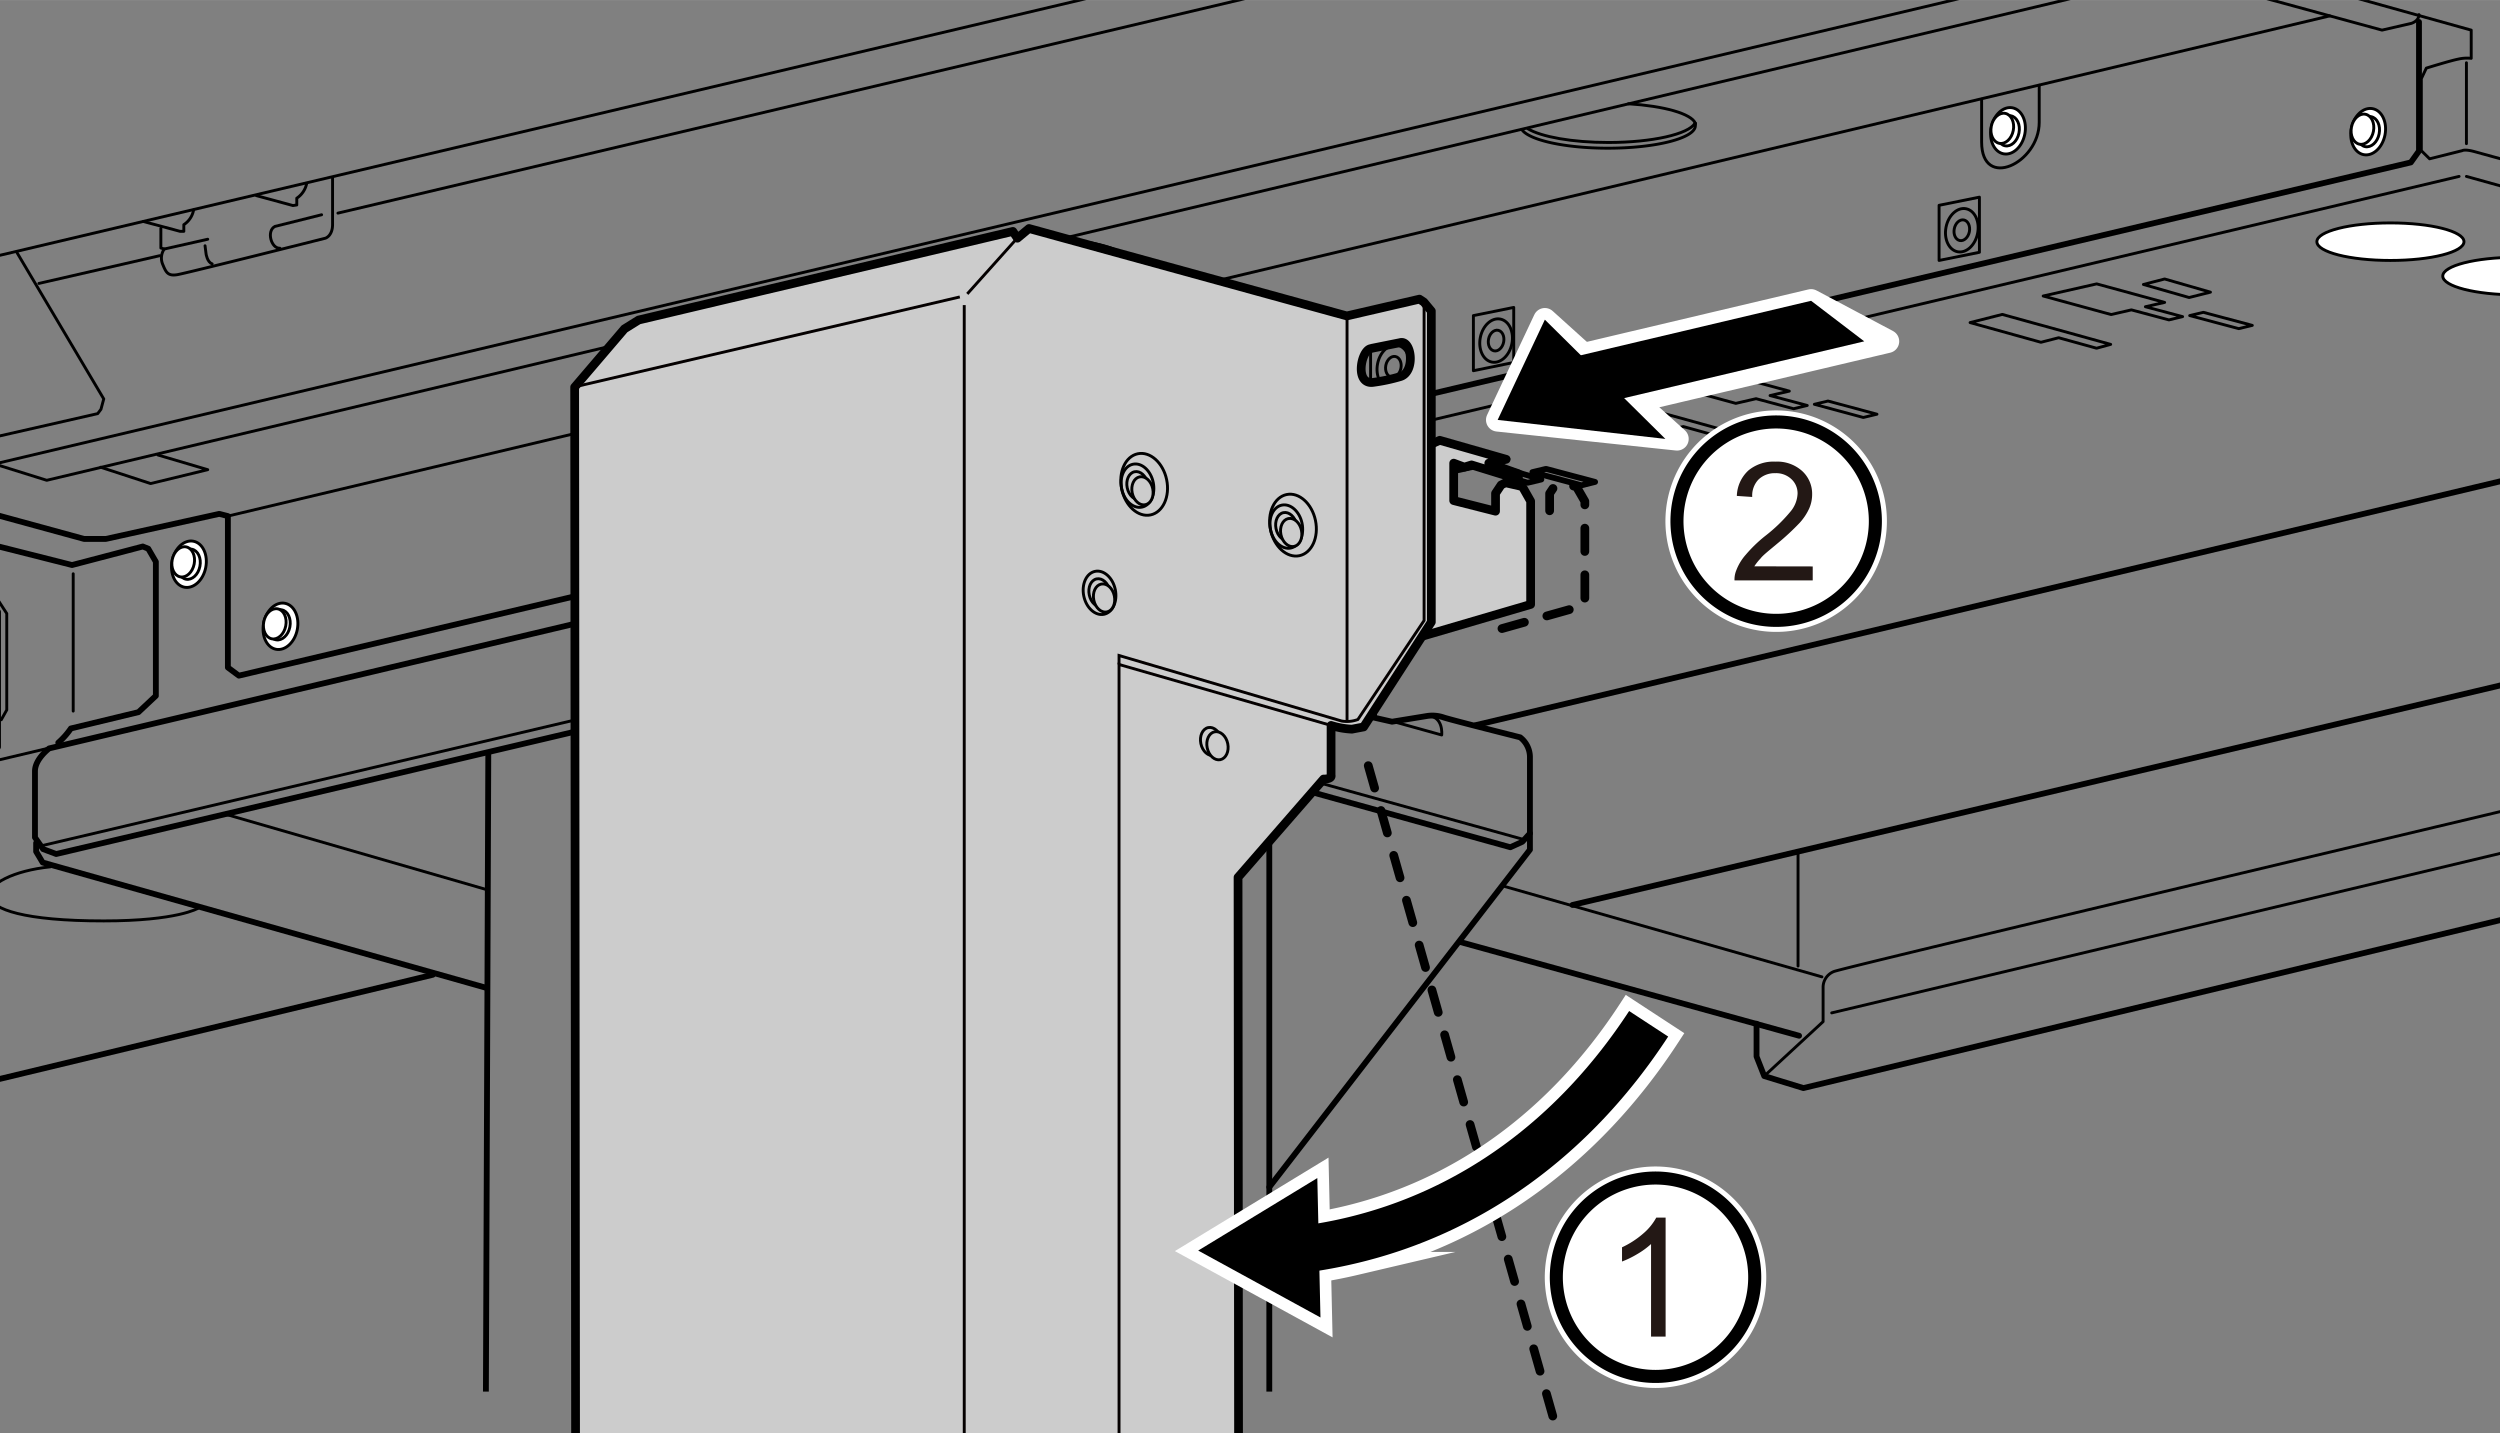 <svg xmlns="http://www.w3.org/2000/svg" xmlns:xlink="http://www.w3.org/1999/xlink" width="75.66mm" height="43.38mm" viewBox="0 0 214.47 122.96"><rect x="0" y="0" width="214.47" height="122.96" fill="#808080" stroke="none"/><defs><style>.cls-1,.cls-10,.cls-14,.cls-4,.cls-5,.cls-9{fill:none;}.cls-2{clip-path:url(#clip-path);}.cls-15,.cls-3,.cls-7{fill:#fff;}.cls-11,.cls-15,.cls-3,.cls-4,.cls-5,.cls-6,.cls-7,.cls-9{stroke:#000;}.cls-11,.cls-12,.cls-13,.cls-3,.cls-4,.cls-5,.cls-6,.cls-7,.cls-9{stroke-linecap:round;}.cls-11,.cls-13,.cls-3,.cls-4,.cls-5,.cls-6,.cls-7,.cls-9{stroke-linejoin:round;}.cls-10,.cls-11,.cls-3,.cls-5{stroke-width:0.25px;}.cls-4,.cls-7{stroke-width:0.5px;}.cls-11,.cls-6{fill:#ccc;}.cls-6,.cls-9{stroke-width:0.75px;}.cls-8{clip-path:url(#clip-path-2);}.cls-9{stroke-dasharray:2;}.cls-10{stroke:#040000;}.cls-10,.cls-12{stroke-miterlimit:10;}.cls-12,.cls-13,.cls-14{stroke:#fff;}.cls-12,.cls-13{stroke-width:2px;}.cls-14{stroke-width:1.98px;}.cls-15{stroke-width:1.12px;}.cls-16{fill:#231815;}</style><clipPath id="clip-path"><rect class="cls-1" width="214.47" height="119.38"/></clipPath><clipPath id="clip-path-2"><rect class="cls-1" x="26.23" y="14.74" width="142.47" height="108.21"/></clipPath></defs><g id="レイヤー_2" data-name="レイヤー 2"><g class="cls-2"><path class="cls-3" d="M85.58,21.81V23c0,.24.52.43,1.16.43s1.15-.19,1.15-.43V21.26Z"/><path class="cls-3" d="M90.91,20.52v1.2c0,.23.52.43,1.15.43s1.16-.2,1.16-.43v-.93A19.87,19.87,0,0,0,90.91,20.52Z"/><polyline class="cls-4" points="207.52 1.88 207.52 12.95 206.82 13.93 20.49 57.96 19.55 57.26 19.55 44.27 18.81 44.08 9.08 46.23 7.21 46.23 -4.09 43.14"/><path class="cls-5" d="M186.35-4.57,212,2.58V5a3.42,3.42,0,0,0-1.12.07c-.7.14-2.73.77-2.73.77l-.43.91v6.17l.71.7,2.8-.7s.21-.14,1,.07l12.27,3.37"/><line class="cls-5" x1="211.59" y1="5.38" x2="211.59" y2="12.32"/><line class="cls-5" x1="211.59" y1="15.13" x2="224.91" y2="18.84"/><line class="cls-5" x1="210.96" y1="15.13" x2="-1.24" y2="65.46"/><path class="cls-4" d="M108.89,157.79V101.84l22.36-28.95V65a2.15,2.15,0,0,0-.84-1.75s-5.61-1.41-6.52-1.69a3,3,0,0,0-1.47-.14l-3,.49-1.54-.35v-.7a1.45,1.45,0,0,0-.91-1.26s-31.48-8.76-32.11-8.9a3.71,3.71,0,0,0-1.33,0l-2.24.56,4,1.54L79.3,51v-.77a2.39,2.39,0,0,0-.49-1.12L74,47.65,4.22,64.2S3,65.11,3,66.16v5.68l.7,1,1.12.42L72.65,57.26l.93-1.12V49.31"/><path class="cls-5" d="M3.44,72.58l67.86-16,.94-1.12V49.92a2.52,2.52,0,0,1,1.18-2.24,1.61,1.61,0,0,1,1.25,1.62v6.17l1.12,1.31L130.66,72"/><polyline class="cls-4" points="73.58 56.14 74.7 57.45 129.57 72.68 130.6 72.21 131.25 71.49"/><polyline class="cls-4" points="3.1 72.31 3.1 73.05 3.66 73.99 41.71 84.74"/><line class="cls-5" x1="19.46" y1="69.88" x2="41.8" y2="76.33"/><line class="cls-4" x1="41.89" y1="64.64" x2="41.52" y2="163.16"/><line class="cls-5" x1="68.02" y1="59.64" x2="68.02" y2="168.58"/><line class="cls-5" x1="68.81" y1="58.38" x2="108.73" y2="70.28"/><line class="cls-4" x1="108.89" y1="101.84" x2="108.89" y2="70.34"/><path class="cls-5" d="M119.47,61.88l4.21,1.17s.19-1.63-1.26-1.66"/><line class="cls-4" x1="126.58" y1="62.21" x2="224.35" y2="38.94"/><line class="cls-4" x1="134.9" y1="77.63" x2="224.54" y2="56.42"/><line class="cls-5" x1="129.1" y1="76.05" x2="156.3" y2="83.8"/><line class="cls-4" x1="125.27" y1="80.81" x2="154.34" y2="88.85"/><polyline class="cls-4" points="150.69 87.82 150.69 90.63 151.35 92.31 154.71 93.34 224.54 76.51"/><path class="cls-5" d="M151.35,92.31l5.05-4.67v-3a1.46,1.46,0,0,1,.93-1.3c.93-.38,67.11-16.08,67.11-16.08"/><line class="cls-5" x1="157.14" y1="86.89" x2="224.54" y2="70.81"/><line class="cls-5" x1="154.25" y1="82.87" x2="154.25" y2="73.15"/><path class="cls-4" d="M-.82,44.36V46.7l7,1.77,6.07-1.59.47.19.65,1.12v11.5l-1.49,1.4-5.8,1.4A6.53,6.53,0,0,1,5,63.71"/><line class="cls-5" x1="6.28" y1="61" x2="6.28" y2="49.22"/><path class="cls-5" d="M.11,61.74l.47-.84V52.63l-1-1.54L-23.82,44.5l-1,.89v5.42l.66,1.12,2.8.75.66,1.21V55a2.36,2.36,0,0,1-.47,1.41l.65.37"/><polyline class="cls-4" points="-41.86 45.39 -31.3 54.83 -19.98 57.63 -19.98 52.49 -23.63 51.56 -24.19 50.43 -24.19 46.23 -23.63 45.57 -8.02 49.78 -6.81 51.93 -5.59 50.53 -0.82 51.65 -0.17 52.49 -0.17 64.08 -34.29 111.75"/><line class="cls-4" x1="-24.28" y1="98.39" x2="37.13" y2="83.62"/><path class="cls-5" d="M4.32,74.36C-1.95,75-4.84,79,8.9,79,15.25,79,17,77.91,17,77.91"/><line class="cls-5" x1="19.55" y1="44.27" x2="199.86" y2="1.36"/><path class="cls-5" d="M181.73-3.59l22.62,6.17L206.87,2s.65-.19.65-.75"/><polyline class="cls-5" points="186.07 -2.4 185.44 -1.98 4.01 41.2 -0.47 39.8 -1.52 37.77"/><line class="cls-5" x1="-0.47" y1="39.8" x2="181.24" y2="-3.24"/><polyline class="cls-5" points="8.64 40.08 12.92 41.48 17.82 40.29 13.55 39.03"/><path class="cls-5" d="M-13-4.43s0,23.55,0,24.25A2.47,2.47,0,0,0-12.69,21l10,17L8.38,35.48l.28-.37.24-.89L1.47,21.69"/><path class="cls-5" d="M-9.19-4.57l4.8,26.85a.6.6,0,0,0,.73.48L111.62-4.48"/><line class="cls-5" x1="3.34" y1="24.31" x2="13.71" y2="21.93"/><path class="cls-5" d="M12.31,19l3.13.84.33,0v-.57A1.92,1.92,0,0,0,16.61,18"/><path class="cls-5" d="M22,16.78l3.13.85.33-.05V17a2,2,0,0,0,.84-1.22"/><path class="cls-5" d="M13.8,19.59v1.68l.29.09a1.38,1.38,0,0,0-.15,1.27c.29.7.43,1.07,1.27.93s12.71-3.13,12.71-3.13.61-.19.61-1.17v-4"/><path class="cls-5" d="M27.59,18.42l-4,1c-.75.37-.33,1.91.42,1.87"/><line class="cls-5" x1="14.09" y1="21.36" x2="17.82" y2="20.52"/><path class="cls-5" d="M17.59,21.08l.09.71s.1.7.52.84"/><line class="cls-5" x1="28.99" y1="18.28" x2="125.83" y2="-4.62"/><path class="cls-6" d="M60.35,26.32l11-2.57,1.45.42v1.12l-.89,1.54v2l-9.12,2.25-1.54-.47V28.56l-1-.89A8.19,8.19,0,0,0,60.35,26.32Z"/><line class="cls-5" x1="61.24" y1="28.56" x2="61.24" y2="26.32"/><polyline class="cls-5" points="70.12 24.03 70.12 28.3 71.9 28.84"/><polyline class="cls-5" points="61.24 30.62 64.97 29.67 64.72 29.53 64.72 28.73 66.02 28.4 66.41 28.48 66.41 29.22"/><line class="cls-5" x1="66.55" y1="29.22" x2="70.12" y2="28.3"/><path d="M63,30.85h-.46a.19.19,0,1,1,0-.37H63a.18.18,0,0,1,.19.18A.18.18,0,0,1,63,30.85Z"/><path d="M63.83,30.63h-.47a.18.18,0,1,1,0-.36h.47a.18.18,0,0,1,0,.36Z"/><path d="M64.66,30.42h-.47a.19.19,0,0,1-.18-.19.18.18,0,0,1,.18-.18h.47a.18.18,0,0,1,.18.18A.19.19,0,0,1,64.66,30.42Z"/><path d="M65.49,30.2H65a.18.18,0,0,1,0-.36h.47a.18.18,0,0,1,0,.36Z"/><path d="M66.32,30h-.47a.19.19,0,0,1-.18-.19.18.18,0,0,1,.18-.18h.47a.18.18,0,0,1,.18.18A.19.19,0,0,1,66.32,30Z"/><path d="M67.15,29.77h-.47a.18.18,0,0,1-.18-.18.19.19,0,0,1,.18-.19h.47a.19.19,0,0,1,.18.19A.18.18,0,0,1,67.15,29.77Z"/><path d="M68,29.56h-.47a.19.19,0,0,1-.18-.19.18.18,0,0,1,.18-.18H68a.18.18,0,0,1,.18.18A.19.19,0,0,1,68,29.56Z"/><path d="M68.81,29.34h-.47a.18.18,0,0,1-.18-.18.19.19,0,0,1,.18-.19h.47a.19.19,0,0,1,.18.19A.18.18,0,0,1,68.81,29.34Z"/><path d="M69.64,29.12h-.47a.18.18,0,1,1,0-.36h.47a.18.18,0,1,1,0,.36Z"/><path d="M70.47,28.91H70a.18.18,0,0,1-.18-.18.19.19,0,0,1,.18-.19h.47a.2.2,0,0,1,.19.19A.19.19,0,0,1,70.47,28.91Z"/><polyline class="cls-5" points="64.77 29.4 66.01 29.15 66.45 29.24"/><polyline class="cls-5" points="71.92 26.74 71.64 27.09 70.45 26.69 70.45 25.78 70.82 25.41 70.82 24.22 70.47 24.33 70.47 24.03"/><polyline class="cls-5" points="70.45 26.69 71.43 25.08 71.43 23.77"/><line class="cls-5" x1="71.43" y1="25.08" x2="72.69" y2="25.38"/><path class="cls-5" d="M145.44,10.57a.52.52,0,0,1,0,.21c0,1.06-3.35,1.93-7.5,1.93-3.69,0-6.75-.69-7.38-1.59"/><path class="cls-5" d="M139.7,8.9c3.06.19,5.4.85,5.74,1.67"/><path class="cls-5" d="M145.4,10.58c-.54.92-3.66,1.64-7.42,1.64-3.11,0-5.77-.49-6.91-1.18"/><path class="cls-5" d="M96.66,22.19a.52.52,0,0,1,0,.21c0,1.06-3.36,1.93-7.5,1.93-3.69,0-6.75-.69-7.38-1.59"/><path class="cls-5" d="M90.92,20.52c3.06.18,5.4.85,5.74,1.67"/><path class="cls-5" d="M96.62,22.2c-.54.92-3.66,1.63-7.42,1.63-3.11,0-5.77-.48-6.91-1.17"/><ellipse class="cls-5" cx="92.06" cy="21.72" rx="1.15" ry="0.43"/><path class="cls-3" d="M92.91,21.82c0-.17-.38-.32-.85-.32s-.84.15-.84.32v3.82c0,.18.38.32.84.32s.85-.14.85-.32Z"/><ellipse class="cls-5" cx="92.06" cy="25.64" rx="0.84" ry="0.32"/><ellipse class="cls-5" cx="86.74" cy="22.98" rx="1.15" ry="0.43"/><path class="cls-3" d="M87.58,23.08c0-.17-.38-.31-.84-.31s-.85.14-.85.31V26.9c0,.18.38.32.85.32s.84-.14.84-.32Z"/><ellipse class="cls-5" cx="86.74" cy="26.9" rx="0.84" ry="0.32"/><ellipse class="cls-3" cx="172.26" cy="11.22" rx="2.01" ry="1.47" transform="translate(128.03 178.08) rotate(-78.88)"/><ellipse class="cls-5" cx="168.31" cy="19.75" rx="1.88" ry="1.38" transform="translate(116.46 181.09) rotate(-78.88)"/><ellipse class="cls-5" cx="168.31" cy="19.75" rx="0.9" ry="0.66" transform="translate(116.46 181.09) rotate(-78.88)"/><ellipse class="cls-3" cx="172.26" cy="11.22" rx="1.31" ry="0.96" transform="translate(128.03 178.08) rotate(-78.88)"/><ellipse class="cls-3" cx="171.77" cy="11.01" rx="1.31" ry="0.96" transform="translate(127.84 177.43) rotate(-78.88)"/><ellipse class="cls-3" cx="203.16" cy="11.29" rx="2.01" ry="1.47" transform="translate(152.9 208.46) rotate(-78.88)"/><ellipse class="cls-3" cx="203.16" cy="11.29" rx="1.31" ry="0.96" transform="translate(152.9 208.46) rotate(-78.88)"/><ellipse class="cls-3" cx="202.67" cy="11.08" rx="1.31" ry="0.96" transform="translate(152.71 207.81) rotate(-78.88)"/><path class="cls-5" d="M170,8.51v3.67c0,4.16,4.94,1.83,4.94-1.69V7.31"/><ellipse class="cls-3" cx="93.71" cy="29.9" rx="2.01" ry="1.47" transform="translate(46.3 116.08) rotate(-78.88)"/><ellipse class="cls-3" cx="93.71" cy="29.9" rx="1.31" ry="0.96" transform="translate(46.3 116.08) rotate(-78.88)"/><ellipse class="cls-3" cx="93.22" cy="29.69" rx="1.31" ry="0.96" transform="translate(46.11 115.44) rotate(-78.88)"/><ellipse class="cls-3" cx="24.06" cy="53.73" rx="2.01" ry="1.47" transform="translate(-33.3 66.97) rotate(-78.88)"/><ellipse class="cls-3" cx="24.06" cy="53.73" rx="1.31" ry="0.96" transform="matrix(0.19, -0.98, 0.98, 0.19, -33.3, 66.97)"/><ellipse class="cls-3" cx="23.57" cy="53.52" rx="1.31" ry="0.96" transform="translate(-33.49 66.32) rotate(-78.88)"/><ellipse class="cls-3" cx="16.21" cy="48.4" rx="2.01" ry="1.47" transform="translate(-34.41 54.97) rotate(-78.88)"/><ellipse class="cls-3" cx="16.21" cy="48.4" rx="1.31" ry="0.96" transform="translate(-34.41 54.97) rotate(-78.88)"/><ellipse class="cls-3" cx="15.71" cy="48.19" rx="1.31" ry="0.96" transform="translate(-34.6 54.32) rotate(-78.88)"/><path class="cls-5" d="M91.4,27.19v3.67c0,4.16,4.94,1.83,4.94-1.69V26"/><polygon class="cls-5" points="169.81 21.64 169.81 16.91 166.35 17.61 166.35 22.34 169.81 21.64"/><ellipse class="cls-5" cx="128.36" cy="29.21" rx="1.88" ry="1.38" transform="translate(74.93 149.53) rotate(-78.88)"/><ellipse class="cls-5" cx="128.36" cy="29.21" rx="0.9" ry="0.66" transform="translate(74.93 149.53) rotate(-78.88)"/><polygon class="cls-5" points="129.86 31.09 129.86 26.37 126.4 27.07 126.4 31.8 129.86 31.09"/><ellipse class="cls-5" cx="119.54" cy="31.47" rx="1.88" ry="1.38" transform="translate(65.6 142.69) rotate(-78.88)"/><ellipse class="cls-5" cx="119.54" cy="31.47" rx="0.9" ry="0.66" transform="translate(65.6 142.69) rotate(-78.88)"/><polygon class="cls-5" points="121.04 33.35 121.04 28.63 117.58 29.33 117.58 34.06 121.04 33.35"/><ellipse class="cls-5" cx="79.46" cy="40.86" rx="1.88" ry="1.38" transform="translate(24.05 110.94) rotate(-78.88)"/><ellipse class="cls-5" cx="79.46" cy="40.86" rx="0.9" ry="0.66" transform="translate(24.05 110.94) rotate(-78.88)"/><polygon class="cls-5" points="80.96 42.74 80.96 38.01 77.5 38.72 77.5 43.44 80.96 42.74"/><ellipse class="cls-3" cx="205.07" cy="20.73" rx="6.31" ry="1.61"/><ellipse class="cls-3" cx="215.87" cy="23.68" rx="6.31" ry="1.61"/><polygon class="cls-5" points="187.8 25.52 183.88 24.4 185.7 23.93 189.63 25.06 187.8 25.52"/><polygon class="cls-5" points="181.07 29.54 175 27.86 174.99 27.86 171.77 26.97 169.01 27.67 175.09 29.36 176.61 28.97 179.86 29.87 181.07 29.54"/><polygon class="cls-5" points="192.06 28.19 187.85 27.07 189.02 26.79 193.22 27.91 192.06 28.19"/><polygon class="cls-5" points="187.24 27.16 184.05 26.31 185.7 25.94 179.87 24.35 175.28 25.39 181.11 26.98 182.85 26.58 186.07 27.44 187.24 27.16"/><polygon class="cls-5" points="148.87 37.16 142.79 35.48 142.79 35.48 139.57 34.59 136.81 35.29 142.89 36.97 144.41 36.59 147.66 37.49 148.87 37.16"/><polygon class="cls-5" points="159.85 35.81 155.65 34.68 156.82 34.4 161.02 35.53 159.85 35.81"/><polygon class="cls-5" points="155.04 34.78 151.85 33.93 153.5 33.55 147.67 31.97 143.08 33.01 148.91 34.6 150.65 34.2 153.87 35.06 155.04 34.78"/><polygon class="cls-4" points="135.67 41.63 131.46 40.5 132.63 40.22 136.84 41.34 135.67 41.63"/><polygon class="cls-4" points="132.23 41.13 127.67 39.75 129.31 39.37 123.48 37.79 118.89 38.83 124.72 40.41 126.47 40.02 131.06 41.41 132.23 41.13"/><polygon class="cls-5" points="103.33 49.27 99.12 48.14 100.29 47.86 104.5 48.98 103.33 49.27"/><polygon class="cls-5" points="99.89 48.77 95.33 47.39 96.97 47.02 91.14 45.43 86.55 46.47 92.38 48.05 94.13 47.66 98.72 49.06 99.89 48.77"/><path class="cls-7" d="M88.23,23.17c0-.3-.67-.54-1.5-.54s-1.5.24-1.5.54V39.58c0,.3.67.54,1.5.54s1.5-.24,1.5-.54Z"/><ellipse class="cls-5" cx="86.73" cy="39.58" rx="1.5" ry="0.54"/><path class="cls-7" d="M93.47,21.67c0-.3-.67-.54-1.5-.54s-1.51.24-1.51.54V35.28c0,.3.68.54,1.51.54s1.5-.24,1.5-.54Z"/><ellipse class="cls-5" cx="91.97" cy="38.08" rx="1.5" ry="0.54"/></g></g><g id="レイヤー_4" data-name="レイヤー 4"><g class="cls-8"><polyline class="cls-6" points="120.54 55.01 131.31 51.85 131.31 42.99 130.6 41.74 129.16 41.41 128.78 41.6 128.3 42.32 128.3 43.85 124.71 42.94 124.71 39.73 125.62 40.07 126.24 39.88 130.26 41.12 130.26 40.64 127.72 39.73 129.21 39.4 123.51 37.77 120.69 39.02"/><path class="cls-6" d="M151.09,166.34l-44.81-12.51-.07-78.57,7.34-8.43c.77,0,.64-.32.64-.32V62.23a7,7,0,0,0,1.79.32l1-.19,5.81-9V26.68l-.64-.77-.38-.25-6.23,1.44L88.28,19.6l-1,.83-.39-.58-32.1,7.6-1.22.76-4.27,5s.12,138.32.12,140,.9,2.11.9,2.11,4.91,1.46,5.42,1.53,2.37.06,2.37.06l.63.7L119,194s31.22-7.4,31.66-7.47a.56.56,0,0,0,.51-.44l.39-.19V167.3ZM117.53,29.92l.19-.05,2.39-.48c1-.28,1.34,2.54,0,2.92a14.79,14.79,0,0,1-2.25.48C116.23,33.08,116.71,30.21,117.53,29.92Z"/><path class="cls-9" d="M128.85,53.92l7.11-2V43l-.72-1.25-1.44-.33-.38.19-.48.72V43.9l-1.09-.28"/><line class="cls-10" x1="87.26" y1="20.43" x2="82.98" y2="25.21"/><line class="cls-10" x1="49.28" y1="33.19" x2="82.34" y2="25.47"/><line class="cls-10" x1="82.72" y1="26.17" x2="82.72" y2="166.47"/><path class="cls-10" d="M58.09,176.87l30.44-7.08V169l-5.62-1.47c-.7-.26-.51-1,.58-.77s11.62,2.94,11.62,2.94l.89-.83V57l18.19,5.23"/><line class="cls-10" x1="115.56" y1="27.1" x2="115.56" y2="61.85"/><ellipse class="cls-11" cx="110.35" cy="45.18" rx="1.38" ry="1.88" transform="translate(-6.9 23.47) rotate(-11.78)"/><ellipse class="cls-5" cx="110.92" cy="45.06" rx="1.97" ry="2.68" transform="translate(-6.86 23.58) rotate(-11.78)"/><ellipse class="cls-11" cx="110.35" cy="45.18" rx="0.9" ry="1.22" transform="translate(-6.9 23.47) rotate(-11.78)"/><ellipse class="cls-11" cx="110.84" cy="45.18" rx="0.9" ry="1.22" transform="matrix(0.98, -0.2, 0.2, 0.98, -6.89, 23.57)"/><ellipse class="cls-11" cx="97.58" cy="41.67" rx="1.38" ry="1.88" transform="translate(-6.45 20.79) rotate(-11.78)"/><ellipse class="cls-5" cx="98.15" cy="41.55" rx="1.97" ry="2.68" transform="translate(-6.41 20.91) rotate(-11.78)"/><ellipse class="cls-11" cx="97.58" cy="41.67" rx="0.9" ry="1.22" transform="translate(-6.45 20.79) rotate(-11.78)"/><ellipse class="cls-11" cx="98.08" cy="41.66" rx="0.9" ry="1.22" transform="matrix(0.98, -0.2, 0.2, 0.98, -6.44, 20.89)"/><ellipse class="cls-11" cx="94.32" cy="50.86" rx="1.38" ry="1.88" transform="translate(-8.39 20.32) rotate(-11.78)"/><ellipse class="cls-11" cx="94.32" cy="50.86" rx="0.9" ry="1.22" transform="translate(-8.39 20.32) rotate(-11.78)"/><ellipse class="cls-11" cx="94.82" cy="50.86" rx="0.9" ry="1.22" transform="matrix(0.98, -0.2, 0.2, 0.98, -8.38, 20.42)"/><ellipse class="cls-11" cx="103.9" cy="63.62" rx="0.9" ry="1.22" transform="translate(-10.8 22.54) rotate(-11.78)"/><ellipse class="cls-11" cx="104.59" cy="63.48" rx="0.9" ry="1.22" transform="matrix(0.98, -0.2, 0.2, 0.98, -10.75, 22.68)"/><path class="cls-10" d="M96,57v-.77l19.09,5.62a2.65,2.65,0,0,0,1.4-.13l5.68-8.49V25.91"/><line class="cls-9" x1="117.38" y1="65.68" x2="136.72" y2="133.85"/></g></g><g id="レイヤー_3" data-name="レイヤー 3"><path class="cls-12" d="M111.63,109.22l-.46-4a37.14,37.14,0,0,0,4.15-.72c9.9-2.3,18.35-8.45,24.44-17.77l3.35,2.19c-6.66,10.2-16,16.94-26.88,19.48A43,43,0,0,1,111.63,109.22Z"/><polygon class="cls-12" points="113.01 101.06 102.79 107.28 113.28 113.02 113.01 101.06"/><path d="M111.63,109.22l-.46-4a37.14,37.14,0,0,0,4.15-.72c9.9-2.3,18.35-8.45,24.44-17.77l3.35,2.19c-6.66,10.2-16,16.94-26.88,19.48A43,43,0,0,1,111.63,109.22Z"/><polygon points="113.01 101.06 102.79 107.28 113.28 113.02 113.01 101.06"/><polyline class="cls-13" points="139.68 34.54 161.93 29.28 155.37 25.8 133.52 30.97"/><polygon class="cls-13" points="143.87 37.65 132.53 27.42 128.48 36.02 143.87 37.65"/><polyline points="137.68 34.54 159.93 29.28 155.37 25.8 133.52 30.97"/><polygon points="142.87 37.65 132.53 27.42 128.48 36.02 142.87 37.65"/><path class="cls-14" d="M150.41,108.12a8.51,8.51,0,1,1-6.95-6.94A8.52,8.52,0,0,1,150.41,108.12Z"/><path class="cls-15" d="M150.41,108.12a8.51,8.51,0,1,1-6.95-6.94A8.52,8.52,0,0,1,150.41,108.12Z"/><path class="cls-16" d="M142.89,114.66h-1.25v-7.94a6.82,6.82,0,0,1-1.18.86,8.18,8.18,0,0,1-1.31.64V107a7.7,7.7,0,0,0,1.83-1.19,4.81,4.81,0,0,0,1.11-1.36h.8Z"/><path class="cls-14" d="M160.76,43.26a8.51,8.51,0,1,1-6.94-6.94A8.51,8.51,0,0,1,160.76,43.26Z"/><path class="cls-15" d="M160.76,43.26a8.51,8.51,0,1,1-6.94-6.94A8.51,8.51,0,0,1,160.76,43.26Z"/><path class="cls-16" d="M155.51,48.59v1.2H148.8a2.08,2.08,0,0,1,.15-.86,4.41,4.41,0,0,1,.82-1.35A11.93,11.93,0,0,1,151.4,46a13.68,13.68,0,0,0,2.23-2.15,2.56,2.56,0,0,0,.58-1.5,1.65,1.65,0,0,0-.53-1.25,1.9,1.9,0,0,0-1.38-.51,2,2,0,0,0-1.44.54,2,2,0,0,0-.54,1.5L149,42.54a3.09,3.09,0,0,1,1-2.19,3.37,3.37,0,0,1,2.3-.75,3.2,3.2,0,0,1,2.31.81,2.65,2.65,0,0,1,.85,2,3,3,0,0,1-.25,1.2,4.72,4.72,0,0,1-.82,1.24,21.12,21.12,0,0,1-1.92,1.78c-.75.63-1.23,1-1.44,1.28a4.43,4.43,0,0,0-.53.67Z"/></g></svg>